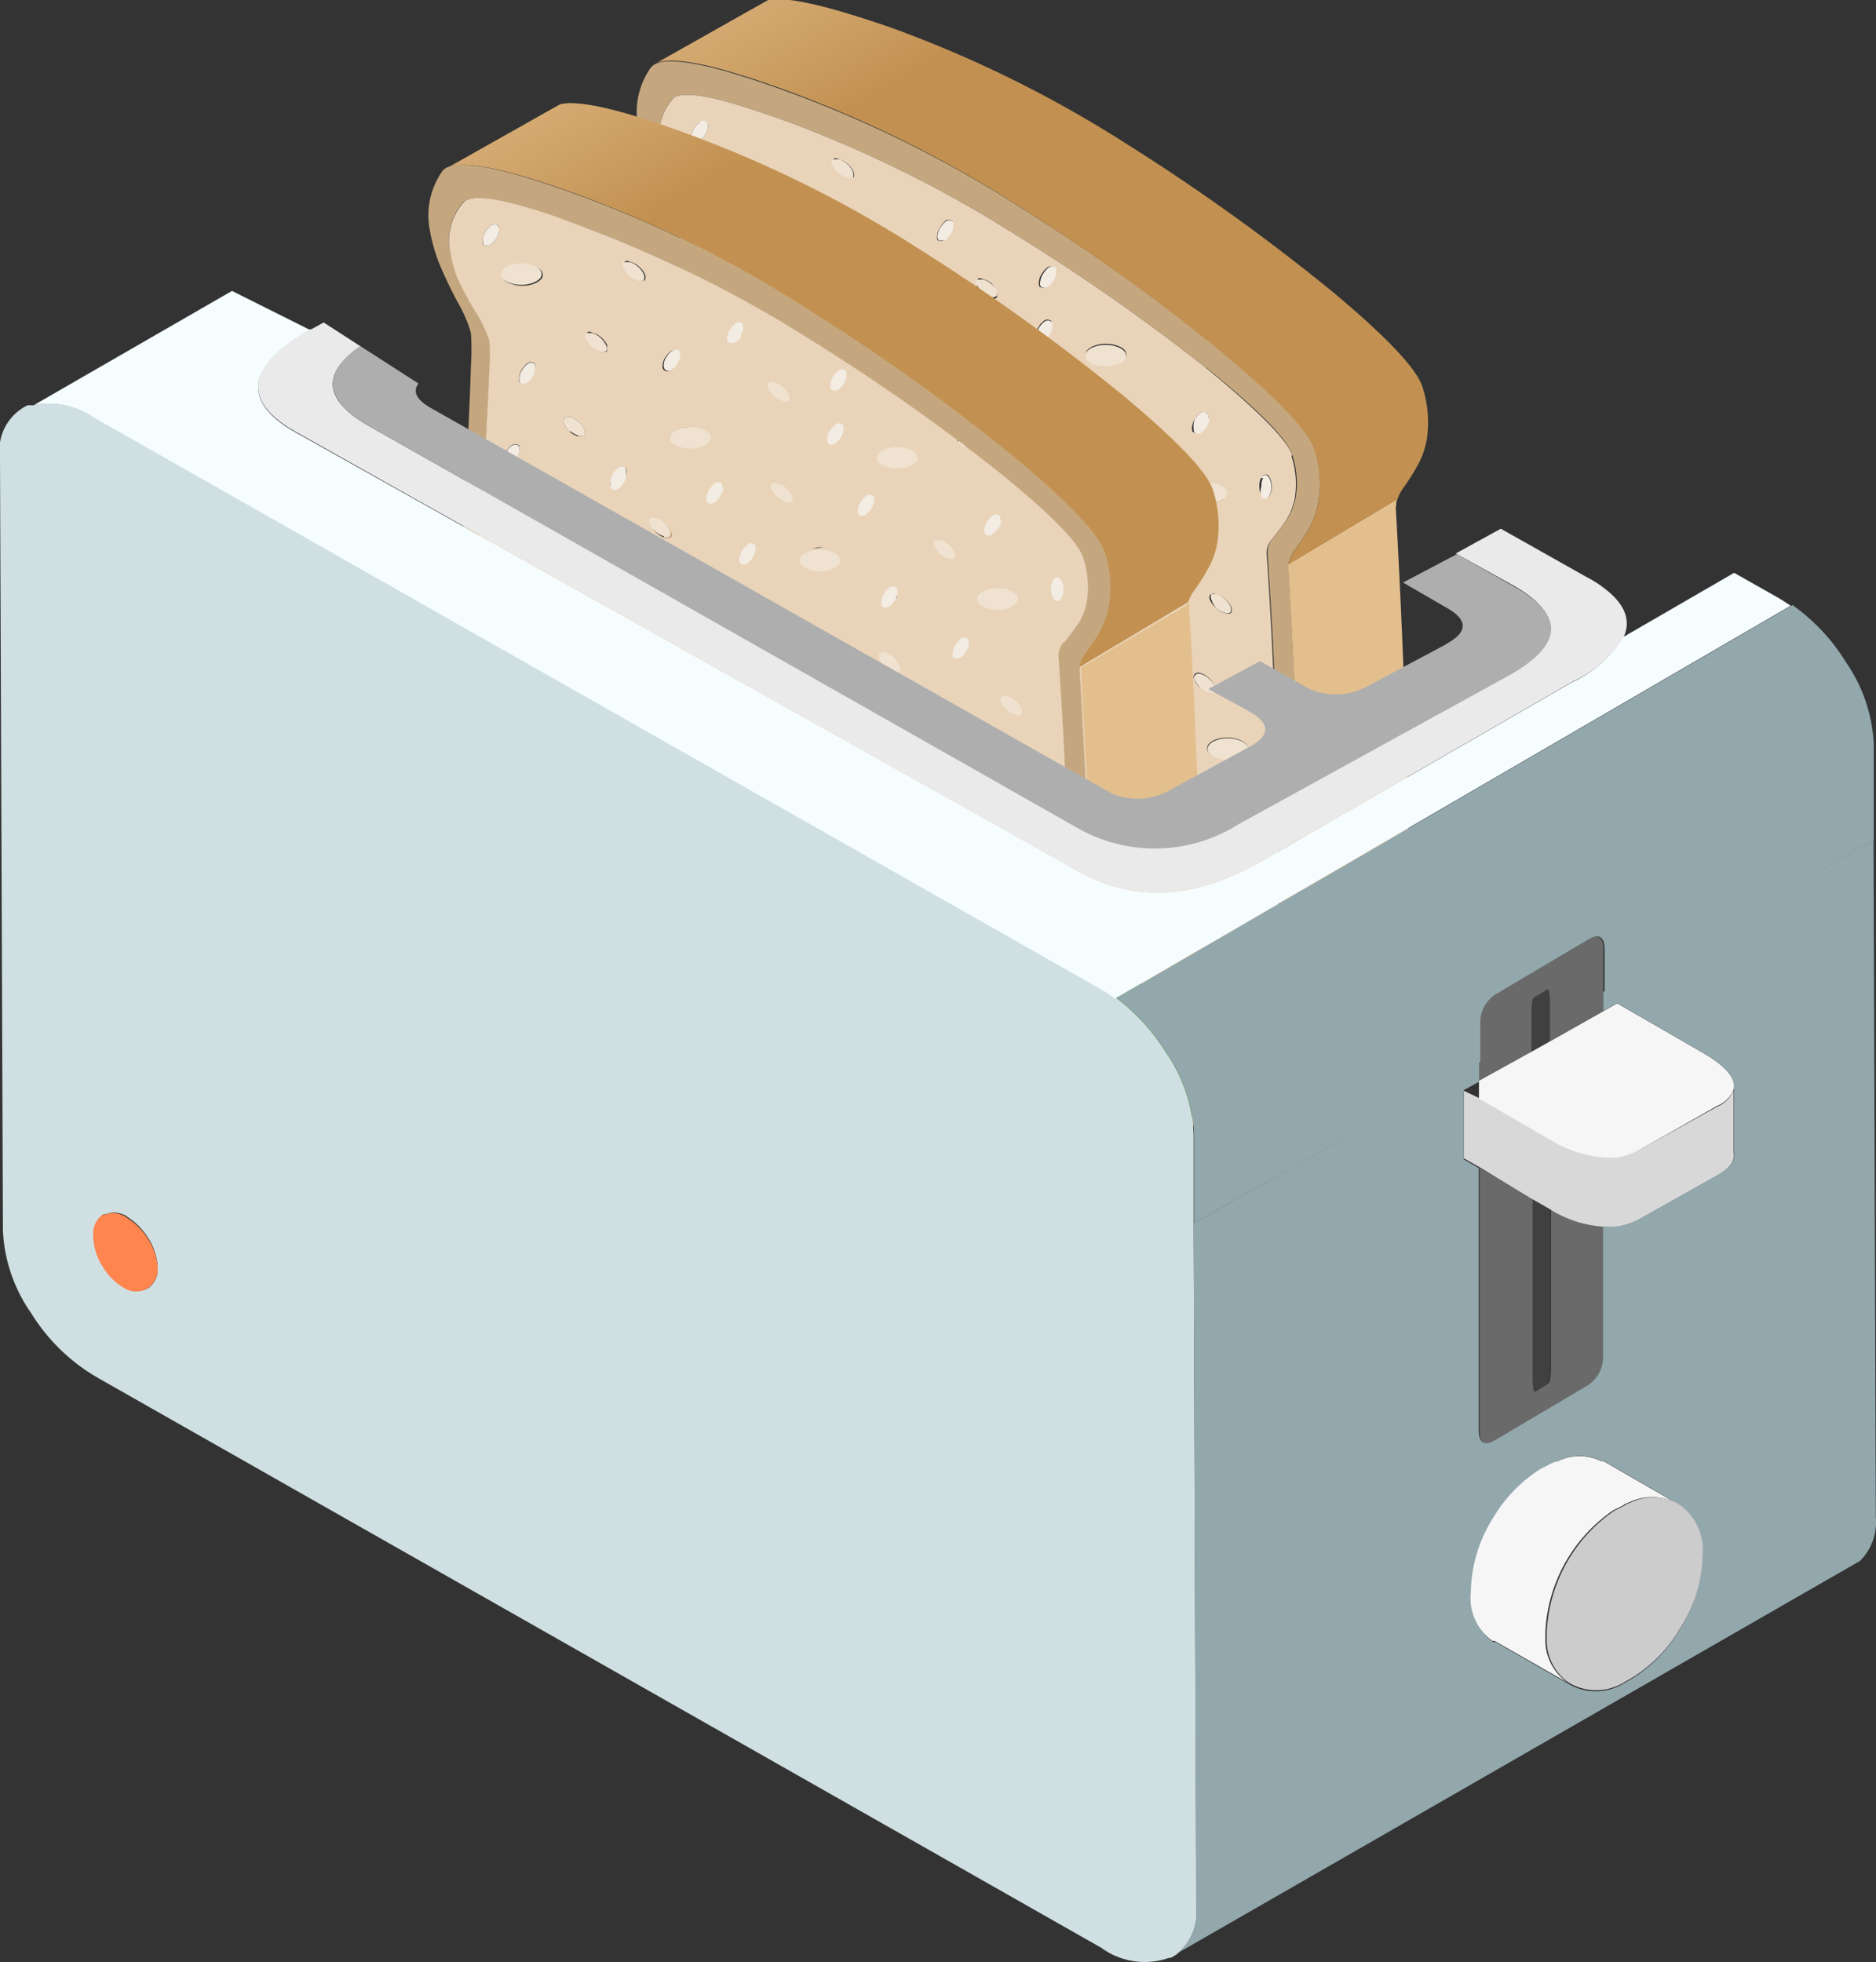 <svg xmlns="http://www.w3.org/2000/svg" xmlns:xlink="http://www.w3.org/1999/xlink" width="83.3" height="87.14" viewBox="0 0 83.3 87.14">
  <rect x="0" y="0" width="83.3" height="87.14" fill="#333333" stroke="none"/>
  <defs>
    <style>
      .cls-1 {
        fill: #e4bf8e;
      }

      .cls-2 {
        fill: #c5a77f;
      }

      .cls-3 {
        fill: #e9d4ba;
      }

      .cls-4 {
        fill: #f3ece3;
      }

      .cls-5 {
        fill: #f0e2d0;
      }

      .cls-6 {
        fill: url(#linear-gradient);
      }

      .cls-7 {
        fill: none;
        stroke: #696;
        stroke-linecap: round;
        stroke-linejoin: round;
        stroke-width: 6.33px;
      }

      .cls-8 {
        fill: url(#linear-gradient-2);
      }

      .cls-9 {
        fill: #d0e0e2;
      }

      .cls-10 {
        fill: #ff854f;
      }

      .cls-11 {
        fill: #404040;
      }

      .cls-12 {
        fill: #6a6a6a;
      }

      .cls-13 {
        fill: #d8d8d8;
      }

      .cls-14 {
        fill: #f6f6f6;
      }

      .cls-15 {
        fill: #93a8ad;
      }

      .cls-16 {
        fill: #ccc;
      }

      .cls-17 {
        fill: url(#linear-gradient-3);
      }

      .cls-18 {
        fill: #f5fdff;
      }

      .cls-19 {
        fill: #eaeaea;
      }

      .cls-20 {
        fill: #aeaeae;
      }
    </style>
    <linearGradient id="linear-gradient" x1="9512.72" y1="-400.45" x2="10124.73" y2="-1434.87" gradientTransform="matrix(0.01, 0, 0, -0.01, -89, 5.8)" gradientUnits="userSpaceOnUse">
      <stop offset="0" stop-color="#e4bf8e"/>
      <stop offset="1" stop-color="#c29151"/>
    </linearGradient>
    <linearGradient id="linear-gradient-2" x1="8864.46" y1="-721.08" x2="9476.46" y2="-1755.51" xlink:href="#linear-gradient"/>
    <linearGradient id="linear-gradient-3" x1="10700.43" y1="-2097.48" x2="11067.19" y2="-2743.52" gradientTransform="matrix(0.01, 0, 0, -0.01, -89, 5.8)" gradientUnits="userSpaceOnUse">
      <stop offset="0" stop-color="#f5fdff"/>
      <stop offset="1" stop-color="#93a8ad"/>
    </linearGradient>
  </defs>
  <title>toaster</title>
  <g id="Слой_2" data-name="Слой 2">
    <g id="Layer_1" data-name="Layer 1">
      <g>
        <g id="kitchen_0_Layer16_0_MEMBER_3_MEMBER_0_FILL" data-name="kitchen 0 Layer16 0 MEMBER 3 MEMBER 0 FILL">
          <path class="cls-1" d="M62,22.52a.67.67,0,0,1,.05-.36l-4.85,2.9c0,.07,0,.14,0,.19q.05.83.22,4,.19,4.13.28,7.69.11,4,.07,6.64l0,.59a13,13,0,0,1-.45,4.13L62,45.62q.76-.73.47-11.45-.1-3.57-.29-7.69-.15-3.13-.21-4M60.78,42.16l0,0-.05,0Z"/>
          <path class="cls-2" d="M58.39,20q-.33-1.21-4.08-4.34a88.05,88.05,0,0,0-9-6.45A52.51,52.51,0,0,0,34.77,4q-.8-.29-1.51-.52l-.94-.29q-2.52-.71-3.23-.34h0A.68.68,0,0,0,28.9,3a3.41,3.41,0,0,0-.55,2.7,7.09,7.09,0,0,0,.39,1.38,17.92,17.92,0,0,0,.86,1.8,6.09,6.09,0,0,1,.56,1.31,11,11,0,0,1,0,1.47q-.07,2.54-.46,9.3-.41,10.23.45,11.87.51,1,4.65,3.71Q38.53,39,43.76,42t8.89,4.73q3.67,1.78,4.44,1.72l.24-.16a13,13,0,0,0,.45-4.13l0-.59q0-2.62-.07-6.64-.09-3.56-.28-7.69-.16-3.13-.22-4c0-.05,0-.12,0-.19a1.67,1.67,0,0,1,.26-.6q.42-.58.64-.95a3.88,3.88,0,0,0,.44-1.26A5,5,0,0,0,58.39,20m-4.84-3.68q3.51,2.83,3.83,3.88a4,4,0,0,1,.15,1.91,2.92,2.92,0,0,1-.41,1q-.2.3-.58.77a.94.94,0,0,0-.26.66q.05.71.21,3.38.18,3.51.25,6.54.11,3.84.06,6.17-.07,2.93-.08,4.08a7.93,7.93,0,0,1,0,1.73q0,1.95-9.6-3.48T35.87,36.46L32.7,34.17a5.38,5.38,0,0,1-2-3.32q-.48-2.19-.12-11.13.36-5.74.44-7.89a7.94,7.94,0,0,0,0-1.26,6,6,0,0,0-.53-1.14,17,17,0,0,1-.8-1.57,5.34,5.34,0,0,1-.36-1.19,2.58,2.58,0,0,1,.52-2.26A.32.32,0,0,1,30,4.3h0q.77-.36,3.89.73.65.21,1.42.5a54.48,54.48,0,0,1,9.81,4.91A89.22,89.22,0,0,1,53.55,16.34Z"/>
          <path class="cls-3" d="M57.38,20.22q-.32-1-3.83-3.88a89.22,89.22,0,0,0-8.43-5.9,54.48,54.48,0,0,0-9.81-4.91q-.77-.29-1.42-.5Q30.77,3.94,30,4.3h0a.32.32,0,0,0-.15.12,2.58,2.58,0,0,0-.52,2.26,5.34,5.34,0,0,0,.36,1.19,17,17,0,0,0,.8,1.57A6,6,0,0,1,31,10.58a7.94,7.94,0,0,1,0,1.26q-.08,2.15-.44,7.89-.36,8.93.12,11.13a5.38,5.38,0,0,0,2,3.32l3.17,2.28Q37.51,37.62,47.08,43t9.6,3.48a7.93,7.93,0,0,0,0-1.73q0-1.15.08-4.08.05-2.33-.06-6.17-.07-3-.25-6.54-.15-2.67-.21-3.38a.94.94,0,0,1,.26-.66q.38-.47.58-.77a2.92,2.92,0,0,0,.41-1,4,4,0,0,0-.15-1.91m-3.76-1.91c.06,0,.08.11.07.24a.73.73,0,0,1-.13.35,1,1,0,0,1-.26.28.26.26,0,0,1-.25,0c-.07,0-.1-.11-.08-.23a.73.73,0,0,1,.13-.36,1,1,0,0,1,.26-.28.25.25,0,0,1,.26,0m-.92,3.57a.39.39,0,0,1,.25-.33,1.45,1.45,0,0,1,.65-.14,1.31,1.31,0,0,1,.63.14c.18.09.27.2.27.33s-.09.24-.27.33a1.25,1.25,0,0,1-.63.15,1.38,1.38,0,0,1-.65-.15.39.39,0,0,1-.25-.33m-1-2.08a.31.31,0,0,1,0,.28.27.27,0,0,1-.26,0,.88.88,0,0,1-.37-.19,1,1,0,0,1-.25-.34q-.07-.18,0-.27t.26-.05a1,1,0,0,1,.36.21,1,1,0,0,1,.26.33m4.26,1.81a.72.72,0,0,1,.08-.38.2.2,0,0,1,.18-.14c.07,0,.14,0,.2.13a.89.89,0,0,1,.09.38.87.87,0,0,1-.07.37c-.05.11-.12.17-.19.17s-.14-.05-.19-.15a.68.68,0,0,1-.1-.37M46.2,12.75c-.06,0-.08-.11-.07-.23a.73.73,0,0,1,.13-.36.94.94,0,0,1,.26-.29.26.26,0,0,1,.25,0c.06,0,.08.11.06.24a.7.7,0,0,1-.11.36.89.89,0,0,1-.28.28.26.26,0,0,1-.25,0M37.86,7.84a.27.27,0,0,1-.27,0,.93.93,0,0,1-.37-.21A.89.89,0,0,1,37,7.35c0-.12,0-.21,0-.27s.14-.08.27,0a.78.78,0,0,1,.36.2.89.89,0,0,1,.26.33.3.3,0,0,1,0,.28m.95,4q-.1-.06-.08-.23a.78.78,0,0,1,.13-.36.94.94,0,0,1,.27-.28.25.25,0,0,1,.26,0c.05,0,.08.12.07.24a.91.91,0,0,1-.4.64.23.23,0,0,1-.25,0m2.85-1.2q-.11-.05-.08-.23a.77.77,0,0,1,.13-.36A1.11,1.11,0,0,1,42,9.79a.26.26,0,0,1,.25,0c.06,0,.08.12.07.24a.73.73,0,0,1-.13.35.85.85,0,0,1-.26.28c-.11.06-.19.06-.25,0m1.72,2a.23.23,0,0,1,0-.26q.07-.09.26,0a.76.76,0,0,1,.36.19,1,1,0,0,1,.25.34c0,.13,0,.22,0,.27a.24.24,0,0,1-.26.06,1,1,0,0,1-.37-.21,1.09,1.09,0,0,1-.26-.34m-2.51,2.13c0,.13-.09.24-.27.33a1.3,1.3,0,0,1-.64.15,1.36,1.36,0,0,1-.65-.15q-.25-.14-.25-.33c0-.12.08-.23.25-.33a1.44,1.44,0,0,1,.65-.14,1.37,1.37,0,0,1,.64.14c.18.1.27.21.27.33m.52,2.24a.71.71,0,0,1-.13.35.82.82,0,0,1-.27.28.23.23,0,0,1-.25,0c-.07,0-.09-.11-.07-.23a.78.78,0,0,1,.13-.36,1,1,0,0,1,.26-.28.24.24,0,0,1,.25,0c.06,0,.08.12.07.24M43.57,17q.07-.09.26,0a.82.82,0,0,1,.37.19,1.09,1.09,0,0,1,.26.34.29.29,0,0,1,0,.27.26.26,0,0,1-.27.05,1,1,0,0,1-.37-.21.87.87,0,0,1-.25-.34.25.25,0,0,1,0-.26M37,16.2c.06,0,.08.12.06.25a.69.69,0,0,1-.11.35,1,1,0,0,1-.28.28.26.26,0,0,1-.25,0c-.07,0-.09-.11-.07-.23a.79.79,0,0,1,.12-.37.94.94,0,0,1,.27-.28.24.24,0,0,1,.26,0m2,3.06a.22.22,0,0,1-.26.05.87.87,0,0,1-.37-.19,1,1,0,0,1-.26-.36.23.23,0,0,1,0-.26q.06-.09.25,0a.81.81,0,0,1,.37.19,1.19,1.19,0,0,1,.26.35.27.27,0,0,1,0,.26m-.12,2.55a.72.72,0,0,1,.13-.35.85.85,0,0,1,.26-.28.24.24,0,0,1,.25,0c.06,0,.09.11.07.24a.88.88,0,0,1-.13.36,1.1,1.1,0,0,1-.27.28A.26.26,0,0,1,39,22c-.07,0-.09-.12-.07-.25m3.58-2.17a.21.21,0,0,1,.24,0c.07,0,.09.12.08.24a.73.73,0,0,1-.13.36.93.93,0,0,1-.27.28.26.26,0,0,1-.25,0,.21.21,0,0,1-.07-.24.72.72,0,0,1,.13-.35,1,1,0,0,1,.27-.29m7.24-4.17c.18.09.26.2.26.33s-.09.25-.26.34a1.46,1.46,0,0,1-.64.13,1.48,1.48,0,0,1-.65-.13.39.39,0,0,1-.25-.34q0-.19.25-.33a1.4,1.4,0,0,1,.65-.14,1.38,1.38,0,0,1,.64.14m-3.69-.3a.24.24,0,0,1-.07-.24.73.73,0,0,1,.13-.36.85.85,0,0,1,.26-.28.24.24,0,0,1,.25,0c.06,0,.09.11.08.24a.72.72,0,0,1-.13.36,1,1,0,0,1-.28.29.23.23,0,0,1-.25,0m1.37,3.14c-.07,0-.09-.11-.07-.23a.74.74,0,0,1,.13-.36,1.06,1.06,0,0,1,.27-.29.22.22,0,0,1,.24,0c.07,0,.09.11.08.24A.72.72,0,0,1,48,18a.94.94,0,0,1-.27.28.26.26,0,0,1-.25,0m-1.73,2.37a1.27,1.27,0,0,1-.64-.15q-.26-.13-.26-.32c0-.13.09-.24.26-.34a1.34,1.34,0,0,1,.64-.14,1.38,1.38,0,0,1,.64.14c.18.1.26.21.26.34s-.09.23-.26.32a1.3,1.3,0,0,1-.64.15m2.82,1.11a.85.85,0,0,1,.26-.28.23.23,0,0,1,.25,0c.07,0,.09.12.08.24a.72.72,0,0,1-.13.35.81.81,0,0,1-.27.28.23.23,0,0,1-.25,0c-.07,0-.09-.11-.07-.23a.78.78,0,0,1,.13-.36m.69,3.4c0,.07-.13.08-.25,0a.81.81,0,0,1-.37-.19,1.08,1.08,0,0,1-.26-.34.24.24,0,0,1,0-.26c0-.07.13-.08.26-.05a1,1,0,0,1,.37.2.88.88,0,0,1,.25.34.26.26,0,0,1,0,.27m-4.64-1c-.07,0-.14-.05-.19-.15a.66.66,0,0,1-.1-.36.73.73,0,0,1,.08-.39c0-.1.1-.15.18-.15s.14,0,.21.14a1,1,0,0,1,.08.38,1,1,0,0,1-.06.37c-.06.1-.13.16-.2.16m1.16,2c0,.05-.14.07-.26,0a.79.79,0,0,1-.36-.2,1,1,0,0,1-.26-.34.25.25,0,0,1,0-.26.27.27,0,0,1,.26-.05.93.93,0,0,1,.37.21.89.89,0,0,1,.26.33.28.28,0,0,1,0,.28m2.16,1.89q-.1-.06-.08-.23A.78.78,0,0,1,48,27.5a.83.83,0,0,1,.27-.27.22.22,0,0,1,.25,0c.06,0,.09.12.08.24a.71.71,0,0,1-.13.35.86.86,0,0,1-.28.29.22.22,0,0,1-.24,0m-2.8.53a1.1,1.1,0,0,1-.26-.34.26.26,0,0,1,0-.27.27.27,0,0,1,.26-.05,1,1,0,0,1,.36.21.83.83,0,0,1,.26.34.27.27,0,0,1,0,.27c0,.05-.14.07-.26,0a.82.82,0,0,1-.36-.19m4.56,1a.27.27,0,0,1,0-.27.25.25,0,0,1,.26,0,1,1,0,0,1,.37.2.87.87,0,0,1,.25.34.27.27,0,0,1,0,.27c0,.06-.13.07-.25,0a.82.82,0,0,1-.37-.19,1.09,1.09,0,0,1-.26-.34M42,23.27a.24.24,0,0,1-.26.06,1,1,0,0,1-.36-.21,1,1,0,0,1-.26-.34.25.25,0,0,1,0-.26q.07-.09.26,0a.81.81,0,0,1,.36.19A.93.93,0,0,1,42,23a.29.29,0,0,1,0,.27m.8,2.86c-.07,0-.14-.05-.19-.16a.67.67,0,0,1-.09-.36.73.73,0,0,1,.08-.39.2.2,0,0,1,.18-.15c.07,0,.14,0,.2.15a.81.81,0,0,1,.09.37A.93.93,0,0,1,43,26c-.07.11-.14.16-.21.16m-3.55.2c0-.06.14-.08.26-.05a.86.86,0,0,1,.37.21,1,1,0,0,1,.26.33.31.31,0,0,1,0,.28.29.29,0,0,1-.27,0,.94.94,0,0,1-.62-.54.24.24,0,0,1,0-.26M51.7,24.06a1,1,0,0,1,.26-.28.23.23,0,0,1,.25,0c.07,0,.09.12.08.24a.72.72,0,0,1-.13.36.82.82,0,0,1-.27.28q-.15.08-.24,0c-.07,0-.1-.11-.08-.23a.78.78,0,0,1,.13-.36m2.07,2.34q.07-.09.26,0a.77.77,0,0,1,.37.2.89.89,0,0,1,.26.33.31.31,0,0,1,0,.28.24.24,0,0,1-.26,0A.79.79,0,0,1,54,27a1,1,0,0,1-.26-.33.25.25,0,0,1,0-.27m-1.44,1.16a.73.73,0,0,1-.13.35.94.94,0,0,1-.27.28c-.1.05-.18.06-.24,0s-.1-.11-.08-.23a.73.73,0,0,1,.13-.36,1.12,1.12,0,0,1,.26-.29.26.26,0,0,1,.26,0c.06,0,.08.12.07.24m1,3a.91.91,0,0,1-.26-.35.22.22,0,0,1,0-.26.27.27,0,0,1,.26-.05,1,1,0,0,1,.36.21,1,1,0,0,1,.26.34.3.3,0,0,1,0,.27.27.27,0,0,1-.26,0,.82.82,0,0,1-.36-.19m2.1,2.72q0,.19-.26.32a1.3,1.3,0,0,1-.64.15,1.32,1.32,0,0,1-.65-.15q-.25-.13-.25-.32c0-.13.08-.24.25-.34a1.4,1.4,0,0,1,.65-.14,1.38,1.38,0,0,1,.64.14c.18.1.26.21.26.34M31.1,5.42a.23.23,0,0,1,.25,0c.07,0,.09.12.08.25A.73.73,0,0,1,31.3,6a.93.93,0,0,1-.27.28.26.26,0,0,1-.25,0q-.1-.06-.07-.23a.74.74,0,0,1,.13-.37,1,1,0,0,1,.26-.28m2,2.51a1.29,1.29,0,0,1-.64.15,1.35,1.35,0,0,1-.65-.15c-.18-.09-.26-.2-.26-.33s.09-.23.26-.33a1.43,1.43,0,0,1,.65-.14,1.37,1.37,0,0,1,.64.14c.18.1.26.21.26.33s-.09.24-.26.33M33,11.52c.07,0,.09.11.07.23a.77.77,0,0,1-.12.36,1,1,0,0,1-.28.29.27.27,0,0,1-.25,0c-.07,0-.09-.12-.06-.24a.62.62,0,0,1,.13-.36.89.89,0,0,1,.25-.28.22.22,0,0,1,.25,0M36.18,11q-.07.09-.25,0a.9.9,0,0,1-.37-.2,1,1,0,0,1-.25-.34.24.24,0,0,1,0-.27c0-.05.13-.07.26,0a.9.9,0,0,1,.37.2,1,1,0,0,1,.26.34c0,.13,0,.22,0,.27m-.95,3.51c0,.12,0,.21,0,.26a.25.25,0,0,1-.27,0,.9.9,0,0,1-.36-.2.84.84,0,0,1-.26-.34.26.26,0,0,1,0-.26.28.28,0,0,1,.27-.05.91.91,0,0,1,.36.2.83.83,0,0,1,.26.35m-3.55,1.6c-.07,0-.09-.11-.07-.23a.78.78,0,0,1,.13-.36.83.83,0,0,1,.27-.27.22.22,0,0,1,.25,0c.06,0,.08.12.07.24a.72.72,0,0,1-.13.35.81.81,0,0,1-.27.28.23.23,0,0,1-.25,0m.11,5.8a.27.27,0,0,1,.27,0,1,1,0,0,1,.62.53.3.3,0,0,1,0,.28.26.26,0,0,1-.27,0,.79.79,0,0,1-.36-.2,1,1,0,0,1-.26-.33.27.27,0,0,1,0-.27m1-3.09q-.26-.14-.26-.33t.26-.33a1.43,1.43,0,0,1,.65-.14,1.34,1.34,0,0,1,.64.14q.26.14.26.33t-.26.33a1.27,1.27,0,0,1-.64.15,1.35,1.35,0,0,1-.65-.15m3.25,1.39c.06,0,.08.11.07.23a.88.88,0,0,1-.41.65.19.19,0,0,1-.31-.22.62.62,0,0,1,.13-.35.85.85,0,0,1,.26-.28.22.22,0,0,1,.25,0m.15,3.17a1.31,1.31,0,0,1,.63.14q.27.15.27.34t-.27.32a1.24,1.24,0,0,1-.63.15,1.37,1.37,0,0,1-.66-.15c-.16-.09-.25-.2-.25-.32a.41.41,0,0,1,.25-.34,1.45,1.45,0,0,1,.66-.14m-3.93,2.84a.71.71,0,0,1,.08-.39c0-.1.1-.15.18-.15s.14,0,.2.14a.89.89,0,0,1,.09.38,1,1,0,0,1-.06.37.28.28,0,0,1-.21.16c-.07,0-.14-.05-.19-.15A.7.7,0,0,1,32.29,26.19Z"/>
          <path class="cls-4" d="M32.37,25.79a.71.71,0,0,0-.08.39.7.7,0,0,0,.09.36c.05.1.12.15.19.15a.28.28,0,0,0,.21-.16,1,1,0,0,0,.06-.37.89.89,0,0,0-.09-.38c-.06-.1-.13-.14-.2-.14s-.14,0-.18.15m3.78-5.39c0-.12,0-.2-.07-.23a.22.22,0,0,0-.25,0,.85.85,0,0,0-.26.28.62.62,0,0,0-.13.35.19.19,0,0,0,.31.22.88.88,0,0,0,.41-.65m-4.53-4.55c0,.12,0,.19.07.23a.23.23,0,0,0,.25,0,.81.81,0,0,0,.27-.28.72.72,0,0,0,.13-.35c0-.12,0-.2-.07-.24a.22.22,0,0,0-.25,0,.83.83,0,0,0-.27.27.78.78,0,0,0-.13.36M33,11.75c0-.12,0-.2-.07-.23a.22.22,0,0,0-.25,0,.89.89,0,0,0-.25.28.62.62,0,0,0-.13.36c0,.12,0,.19.06.24a.27.27,0,0,0,.25,0,1,1,0,0,0,.28-.29.77.77,0,0,0,.12-.36M31.35,5.4a.23.23,0,0,0-.25,0,1,1,0,0,0-.26.28.74.74,0,0,0-.13.37q0,.17.07.23a.26.26,0,0,0,.25,0A.93.93,0,0,0,31.3,6a.73.73,0,0,0,.13-.35c0-.13,0-.21-.08-.25M52.2,27.91a.73.73,0,0,0,.13-.35c0-.12,0-.2-.07-.24a.26.26,0,0,0-.26,0,1.12,1.12,0,0,0-.26.29.73.73,0,0,0-.13.36c0,.12,0,.19.08.23s.13,0,.24,0a.94.94,0,0,0,.27-.28M52,23.78a1,1,0,0,0-.26.28.78.78,0,0,0-.13.36c0,.12,0,.19.08.23s.13,0,.24,0a.82.82,0,0,0,.27-.28.72.72,0,0,0,.13-.36c0-.12,0-.2-.08-.24a.23.23,0,0,0-.25,0M42.58,26c.06.1.12.16.19.16s.14-.06.21-.16a.93.93,0,0,0,.06-.37.81.81,0,0,0-.09-.37c-.06-.1-.13-.15-.2-.15a.2.2,0,0,0-.18.15.73.73,0,0,0-.08.39.67.67,0,0,0,.09.36m5.25,1.88q0,.17.08.23a.22.22,0,0,0,.24,0,.86.86,0,0,0,.28-.29.71.71,0,0,0,.13-.35c0-.12,0-.2-.08-.24a.22.22,0,0,0-.25,0,.83.83,0,0,0-.27.27.78.78,0,0,0-.13.36M44.39,24c.06.1.12.15.19.15s.14-.06.2-.16a1,1,0,0,0,.06-.37,1,1,0,0,0-.08-.38c-.07-.1-.14-.14-.21-.14s-.14,0-.18.15a.73.73,0,0,0-.08.39.66.66,0,0,0,.1.36m4.4-2.54a.85.85,0,0,0-.26.28.78.78,0,0,0-.13.36c0,.12,0,.19.07.23a.23.23,0,0,0,.25,0,.81.81,0,0,0,.27-.28.72.72,0,0,0,.13-.35c0-.12,0-.2-.08-.24a.23.23,0,0,0-.25,0m-1.43-3.43c0,.12,0,.19.07.23a.26.26,0,0,0,.25,0A.94.94,0,0,0,48,18a.72.72,0,0,0,.13-.36c0-.13,0-.21-.08-.24a.22.22,0,0,0-.24,0,1.06,1.06,0,0,0-.27.29.74.74,0,0,0-.13.36M46,14.92a.24.24,0,0,0,.07.24.23.23,0,0,0,.25,0,1,1,0,0,0,.28-.29.72.72,0,0,0,.13-.36c0-.13,0-.21-.08-.24a.24.24,0,0,0-.25,0,.85.85,0,0,0-.26.28.73.73,0,0,0-.13.36m-3.24,4.69a.21.21,0,0,0-.24,0,1,1,0,0,0-.27.29.72.72,0,0,0-.13.35.21.21,0,0,0,.07.24.26.26,0,0,0,.25,0,.93.93,0,0,0,.27-.28.73.73,0,0,0,.13-.36c0-.12,0-.2-.08-.24m-3.68,1.84a.72.72,0,0,0-.13.35c0,.13,0,.21.07.25a.26.26,0,0,0,.25,0,1.1,1.1,0,0,0,.27-.28.88.88,0,0,0,.13-.36c0-.13,0-.21-.07-.24a.24.24,0,0,0-.25,0,.85.85,0,0,0-.26.28m-2-5c0-.13,0-.21-.06-.25a.24.24,0,0,0-.26,0,.94.94,0,0,0-.27.28.79.79,0,0,0-.12.37c0,.12,0,.19.07.23a.26.26,0,0,0,.25,0A1,1,0,0,0,37,16.8a.69.69,0,0,0,.11-.35m4.18,1a.71.71,0,0,0,.13-.35c0-.12,0-.2-.07-.24a.24.24,0,0,0-.25,0,1,1,0,0,0-.26.28.78.78,0,0,0-.13.36c0,.12,0,.19.07.23a.23.23,0,0,0,.25,0,.82.82,0,0,0,.27-.28m.32-7q0,.17.08.23c.05,0,.14,0,.25,0a.85.85,0,0,0,.26-.28.73.73,0,0,0,.13-.35c0-.12,0-.2-.07-.24a.26.26,0,0,0-.25,0,1.11,1.11,0,0,0-.26.29.77.77,0,0,0-.13.36m-2.85,1.2q0,.17.08.23a.23.23,0,0,0,.25,0,.91.91,0,0,0,.4-.64c0-.12,0-.2-.07-.24a.25.25,0,0,0-.26,0,.94.94,0,0,0-.27.28.78.78,0,0,0-.13.36m7.4.87c0,.12,0,.19.07.23a.26.26,0,0,0,.25,0,.89.89,0,0,0,.28-.28.7.7,0,0,0,.11-.36c0-.13,0-.21-.06-.24a.26.26,0,0,0-.25,0,.94.94,0,0,0-.26.29.73.73,0,0,0-.13.36m9.9,8.7a.72.72,0,0,0-.08.38A.68.68,0,0,0,56,22c0,.1.11.15.19.15s.14-.06.19-.17a.87.87,0,0,0,.07-.37.89.89,0,0,0-.09-.38c-.06-.1-.13-.14-.2-.13a.2.2,0,0,0-.18.14m-2.33-2.67c0-.13,0-.21-.07-.24a.25.25,0,0,0-.26,0,1,1,0,0,0-.26.28A.73.73,0,0,0,53,19c0,.12,0,.19.08.23a.26.26,0,0,0,.25,0,1,1,0,0,0,.26-.28A.73.73,0,0,0,53.69,18.54Z"/>
          <path class="cls-5" d="M36.84,23.48a1.31,1.31,0,0,0-.63-.14,1.45,1.45,0,0,0-.66.14.41.41,0,0,0-.25.34c0,.12.08.23.25.32a1.37,1.37,0,0,0,.66.15,1.24,1.24,0,0,0,.63-.15q.27-.14.27-.32t-.27-.34m-4.28-5q0,.19.26.33a1.35,1.35,0,0,0,.65.15,1.27,1.27,0,0,0,.64-.15q.26-.14.26-.33t-.26-.33a1.34,1.34,0,0,0-.64-.14,1.43,1.43,0,0,0-.65.14q-.26.14-.26.33m-.49,3.38a.22.22,0,0,0-.29.32,1,1,0,0,0,.26.33.79.79,0,0,0,.36.2.26.26,0,0,0,.27,0,.3.3,0,0,0,0-.28,1,1,0,0,0-.62-.53m3.15-7.09c.06-.06.06-.14,0-.26a.83.83,0,0,0-.26-.35.91.91,0,0,0-.36-.2.28.28,0,0,0-.27.05.26.26,0,0,0,0,.26.84.84,0,0,0,.26.34.9.9,0,0,0,.36.2.25.25,0,0,0,.27,0M35.93,11q.18,0,.25,0c.05-.05.06-.15,0-.27a1,1,0,0,0-.26-.34.9.9,0,0,0-.37-.2c-.13,0-.21,0-.26,0a.24.24,0,0,0,0,.27,1,1,0,0,0,.25.34.9.9,0,0,0,.37.2M32.43,8.07a1.29,1.29,0,0,0,.64-.15c.18-.09.26-.2.26-.33s-.09-.23-.26-.33a1.37,1.37,0,0,0-.64-.14,1.43,1.43,0,0,0-.65.14c-.18.1-.26.21-.26.33s.09.24.26.33a1.35,1.35,0,0,0,.65.15M55.16,33.59q.26-.13.26-.32c0-.13-.09-.24-.26-.34a1.38,1.38,0,0,0-.64-.14,1.4,1.4,0,0,0-.65.14c-.17.1-.25.21-.25.34s.08.23.25.32a1.32,1.32,0,0,0,.65.15,1.3,1.3,0,0,0,.64-.15m-2.1-3.38a.91.91,0,0,0,.26.35.82.82,0,0,0,.36.19.27.27,0,0,0,.26,0,.3.3,0,0,0,0-.27,1,1,0,0,0-.26-.34,1,1,0,0,0-.36-.21.27.27,0,0,0-.26.05.22.22,0,0,0,0,.26m1-3.86q-.19,0-.26,0a.25.25,0,0,0,0,.27A1,1,0,0,0,54,27a.79.79,0,0,0,.37.2.24.24,0,0,0,.26,0,.31.31,0,0,0,0-.28.89.89,0,0,0-.26-.33.77.77,0,0,0-.37-.2m-14.55-.07c-.13,0-.22,0-.26.05a.24.24,0,0,0,0,.26.94.94,0,0,0,.62.54.29.29,0,0,0,.27,0,.31.31,0,0,0,0-.28,1,1,0,0,0-.26-.33.86.86,0,0,0-.37-.21m2.22-2.95a.24.24,0,0,0,.26-.06A.29.29,0,0,0,42,23a.93.93,0,0,0-.26-.34.81.81,0,0,0-.36-.19q-.19,0-.26,0a.25.25,0,0,0,0,.26,1,1,0,0,0,.26.34,1,1,0,0,0,.36.21m8,6a.27.27,0,0,0,0,.27,1.09,1.09,0,0,0,.26.34.82.82,0,0,0,.37.19c.12,0,.21,0,.25,0a.27.27,0,0,0,0-.27.87.87,0,0,0-.25-.34,1,1,0,0,0-.37-.2.25.25,0,0,0-.26,0m-4.84-1.09a1.1,1.1,0,0,0,.26.34.82.82,0,0,0,.36.19c.13,0,.22,0,.26,0a.27.27,0,0,0,0-.27.83.83,0,0,0-.26-.34,1,1,0,0,0-.36-.21.27.27,0,0,0-.26.05.26.26,0,0,0,0,.27m.64-2c.13,0,.22,0,.26,0a.28.28,0,0,0,0-.28.89.89,0,0,0-.26-.33.93.93,0,0,0-.37-.21.27.27,0,0,0-.26.05.25.25,0,0,0,0,.26,1,1,0,0,0,.26.34.79.79,0,0,0,.36.2m3.48-1c.12,0,.21,0,.25,0a.26.26,0,0,0,0-.27.88.88,0,0,0-.25-.34,1,1,0,0,0-.37-.2c-.12,0-.21,0-.26.05a.24.24,0,0,0,0,.26,1.08,1.08,0,0,0,.26.34.81.81,0,0,0,.37.19m-3.89-4.69a1.27,1.27,0,0,0,.64.15,1.3,1.3,0,0,0,.64-.15q.26-.13.26-.32c0-.13-.09-.24-.26-.34a1.38,1.38,0,0,0-.64-.14,1.34,1.34,0,0,0-.64.14c-.18.1-.26.21-.26.34s.09.23.26.32M50,15.79c0-.13-.09-.24-.26-.33a1.38,1.38,0,0,0-.64-.14,1.4,1.4,0,0,0-.65.14q-.25.14-.25.33a.39.39,0,0,0,.25.34,1.48,1.48,0,0,0,.65.13,1.46,1.46,0,0,0,.64-.13c.18-.09.26-.2.26-.34M38.79,19.31a.22.22,0,0,0,.26-.05.27.27,0,0,0,0-.26,1.19,1.19,0,0,0-.26-.35.81.81,0,0,0-.37-.19q-.19,0-.25,0a.23.23,0,0,0,0,.26,1,1,0,0,0,.26.36.87.87,0,0,0,.37.19m5-2.38q-.19,0-.26,0a.25.25,0,0,0,0,.26.87.87,0,0,0,.25.34,1,1,0,0,0,.37.21.26.26,0,0,0,.27-.05.29.29,0,0,0,0-.27,1.09,1.09,0,0,0-.26-.34.82.82,0,0,0-.37-.19m-3.24-1.75c.18-.09.27-.2.27-.33s-.09-.23-.27-.33a1.37,1.37,0,0,0-.64-.14,1.44,1.44,0,0,0-.65.14c-.17.1-.25.21-.25.33s.08.24.25.33a1.36,1.36,0,0,0,.65.15,1.3,1.3,0,0,0,.64-.15m2.81-2.72a.23.23,0,0,0,0,.26,1.09,1.09,0,0,0,.26.34,1,1,0,0,0,.37.21.24.24,0,0,0,.26-.06c0-.05.05-.15,0-.27A1,1,0,0,0,44,12.6a.76.76,0,0,0-.36-.19q-.19,0-.26,0M37.59,7.88a.27.27,0,0,0,.27,0,.3.3,0,0,0,0-.28.89.89,0,0,0-.26-.33.78.78,0,0,0-.36-.2q-.2,0-.27,0c-.06.06-.07.15,0,.27a.89.89,0,0,0,.25.33.93.93,0,0,0,.37.21M51.66,20.07a.31.31,0,0,0,0-.28,1,1,0,0,0-.26-.33,1,1,0,0,0-.36-.21q-.19,0-.26.05t0,.27a1,1,0,0,0,.25.34.88.88,0,0,0,.37.19.27.27,0,0,0,.26,0m1.28,1.47a.34.34,0,0,0,0,.65,1.38,1.38,0,0,0,.65.15,1.25,1.25,0,0,0,.63-.15c.18-.09.27-.2.27-.33s-.09-.24-.27-.33a1.31,1.31,0,0,0-.63-.14A1.45,1.45,0,0,0,52.95,21.55Z"/>
          <path class="cls-6" d="M54.3,15.69q3.76,3.13,4.08,4.34a5,5,0,0,1,.17,2.22,3.88,3.88,0,0,1-.44,1.26q-.22.36-.64.95a1.67,1.67,0,0,0-.26.6l4.85-2.9a1.64,1.64,0,0,1,.21-.43q.42-.59.64-1a3.65,3.65,0,0,0,.45-1.26,5.13,5.13,0,0,0-.18-2.23q-.33-1.22-4.08-4.34a91.57,91.57,0,0,0-9-6.46,52.78,52.78,0,0,0-10.5-5.2Q35.33-.25,34.11,0l-5,2.82q.71-.37,3.23.34l.94.29q.71.23,1.51.52a52.51,52.51,0,0,1,10.5,5.22A88.05,88.05,0,0,1,54.3,15.69Z"/>
        </g>
        <path id="kitchen_0_Layer16_0_MEMBER_3_MEMBER_0_1_STROKES" data-name="kitchen 0 Layer16 0 MEMBER 3 MEMBER 0 1 STROKES" class="cls-7" d="M60.78,42.16l0,0-.06,0Z"/>
      </g>
      <g>
        <g id="kitchen_0_Layer16_0_MEMBER_5_MEMBER_0_FILL" data-name="kitchen 0 Layer16 0 MEMBER 5 MEMBER 0 FILL">
          <path class="cls-1" d="M48,29.64c0,.07,0,.14,0,.19q.05.83.22,4,.19,4.13.28,7.69.11,4,.07,6.64l0,.59a13,13,0,0,1-.45,4.13l4.72-2.64q.76-.73.47-11.45-.1-3.57-.29-7.7-.15-3.12-.21-3.95a.67.67,0,0,1,.05-.36L48,29.64m3.56,17.1,0,0-.05,0Z"/>
          <path class="cls-2" d="M48.85,28.1a3.88,3.88,0,0,0,.44-1.26,5,5,0,0,0-.17-2.23q-.33-1.21-4.08-4.33a88.07,88.07,0,0,0-9-6.45A52.55,52.55,0,0,0,25.5,8.6q-.8-.29-1.51-.52l-.94-.29q-2.52-.71-3.23-.34h0a.68.68,0,0,0-.17.14,3.4,3.4,0,0,0-.55,2.7,7.35,7.35,0,0,0,.39,1.38,19.2,19.2,0,0,0,.86,1.8,6.09,6.09,0,0,1,.56,1.31,11,11,0,0,1,0,1.47q-.07,2.54-.46,9.3Q20,35.79,20.9,37.44q.51,1,4.65,3.71,3.71,2.44,8.94,5.4t8.89,4.73q3.67,1.78,4.44,1.72l.24-.16a13,13,0,0,0,.45-4.13l0-.59q0-2.62-.07-6.64-.09-3.56-.28-7.69-.16-3.13-.22-4c0-.05,0-.12,0-.19a1.67,1.67,0,0,1,.26-.6q.42-.58.64-.95m-1-.35q-.2.3-.58.78a.94.94,0,0,0-.26.66q.05.71.21,3.38.18,3.51.25,6.54.11,3.84.06,6.17-.07,2.93-.08,4.08a7.93,7.93,0,0,1,0,1.73q0,1.95-9.6-3.48T26.6,41l-3.17-2.28a5.38,5.38,0,0,1-2-3.32q-.48-2.19-.12-11.14.36-5.73.44-7.88a8.12,8.12,0,0,0,0-1.26A6.2,6.2,0,0,0,21.2,14a16,16,0,0,1-.8-1.58A5.17,5.17,0,0,1,20,11.26,2.58,2.58,0,0,1,20.55,9a.35.35,0,0,1,.15-.11h0q.77-.36,3.89.72l1.42.51A54.48,54.48,0,0,1,35.84,15a89.21,89.21,0,0,1,8.43,5.9q3.51,2.83,3.83,3.88a4,4,0,0,1,.15,1.9A2.84,2.84,0,0,1,47.84,27.75Z"/>
          <path class="cls-3" d="M47.26,28.53q.38-.48.58-.78a2.84,2.84,0,0,0,.41-1,4,4,0,0,0-.15-1.9q-.32-1-3.83-3.88A89.21,89.21,0,0,0,35.84,15,54.48,54.48,0,0,0,26,10.11L24.62,9.6q-3.12-1.07-3.89-.72h0a.35.35,0,0,0-.15.11A2.58,2.58,0,0,0,20,11.26a5.17,5.17,0,0,0,.36,1.19A16,16,0,0,0,21.2,14a6.2,6.2,0,0,1,.53,1.13,8.12,8.12,0,0,1,0,1.26q-.08,2.15-.44,7.88-.36,8.94.12,11.14a5.38,5.38,0,0,0,2,3.32L26.6,41q1.64,1.16,11.21,6.59t9.6,3.48a7.93,7.93,0,0,0,0-1.73q0-1.16.08-4.08.05-2.33-.06-6.17-.07-3-.25-6.54-.15-2.67-.21-3.38a.94.94,0,0,1,.26-.66M37,16.74a1.05,1.05,0,0,1,.27-.29.26.26,0,0,1,.26,0c.06,0,.08.11.06.24a.69.69,0,0,1-.11.36.89.89,0,0,1-.28.28.26.26,0,0,1-.25,0c-.06,0-.08-.12-.07-.24a.77.77,0,0,1,.12-.35m.14,2.12a.24.24,0,0,1,.25,0c.06,0,.09.11.08.24a.72.72,0,0,1-.13.36,1,1,0,0,1-.28.29.26.26,0,0,1-.25,0c-.06,0-.08-.12-.07-.25a.72.72,0,0,1,.13-.35.85.85,0,0,1,.26-.28m2.74,1a1.37,1.37,0,0,1,.64.14q.26.14.26.33c0,.13-.09.24-.26.33a1.38,1.38,0,0,1-.64.14,1.4,1.4,0,0,1-.65-.14c-.17-.09-.25-.19-.25-.33s.08-.24.25-.33a1.39,1.39,0,0,1,.65-.14M45,26.13q.26.13.26.33t-.26.33a1.27,1.27,0,0,1-.64.15,1.35,1.35,0,0,1-.65-.15c-.17-.09-.26-.2-.26-.33s.09-.24.26-.33a1.42,1.42,0,0,1,.65-.14,1.33,1.33,0,0,1,.64.14m-.61-3.24c.06,0,.08.11.07.24a.73.73,0,0,1-.13.35,1,1,0,0,1-.27.28.24.24,0,0,1-.24,0c-.07,0-.1-.12-.08-.24a.72.72,0,0,1,.13-.35,1,1,0,0,1,.26-.28.24.24,0,0,1,.25,0m2.32,3.29a.73.73,0,0,1,.08-.39.2.2,0,0,1,.18-.15c.07,0,.14,0,.2.14a.89.89,0,0,1,.09.38.88.88,0,0,1-.07.37c-.05.1-.12.16-.19.16s-.14-.05-.19-.15a.66.66,0,0,1-.1-.36m-5.17-2a.22.22,0,0,1,0-.26c0-.06.14-.08.26-.05a1,1,0,0,1,.36.21,1,1,0,0,1,.26.33.31.31,0,0,1,0,.28.27.27,0,0,1-.26,0,.88.88,0,0,1-.37-.19,1,1,0,0,1-.25-.35m-3.34-1.27c-.07,0-.09-.12-.07-.24a.73.73,0,0,1,.13-.35,1.06,1.06,0,0,1,.27-.29.22.22,0,0,1,.24,0c.07,0,.09.11.08.24a.72.72,0,0,1-.13.36.94.94,0,0,1-.27.28.26.26,0,0,1-.25,0m-.83,1.91c0,.13-.09.23-.26.32a1.29,1.29,0,0,1-.64.15,1.26,1.26,0,0,1-.64-.15c-.18-.09-.26-.19-.26-.32s.09-.25.26-.35a1.42,1.42,0,0,1,.64-.13,1.45,1.45,0,0,1,.64.13q.26.15.26.35m1.92,1.57a.85.85,0,0,1,.26-.28.23.23,0,0,1,.25,0c.07,0,.09.12.08.24a.72.72,0,0,1-.13.35.93.93,0,0,1-.27.28.23.23,0,0,1-.25,0c-.07,0-.09-.11-.07-.23a.74.74,0,0,1,.13-.36M39.34,29a1.12,1.12,0,0,1,.37.21.88.88,0,0,1,.25.34.26.26,0,0,1,0,.27c0,.06-.13.07-.25,0a.81.81,0,0,1-.37-.19,1.08,1.08,0,0,1-.26-.34q-.06-.18,0-.26a.25.25,0,0,1,.26-.06m3,.28c-.07,0-.1-.11-.08-.23a.78.78,0,0,1,.13-.36,1.13,1.13,0,0,1,.26-.29.24.24,0,0,1,.25,0c.07,0,.09.12.08.24a.72.72,0,0,1-.13.36.82.82,0,0,1-.27.28q-.15.08-.24,0m.08,3a1.11,1.11,0,0,1,.26-.29.26.26,0,0,1,.25,0c.06,0,.08.11.07.24a.73.73,0,0,1-.13.35,1,1,0,0,1-.27.28.24.24,0,0,1-.24,0c-.07,0-.1-.12-.08-.24a.72.72,0,0,1,.13-.36m-1.18,2.52c0,.05-.14.07-.26,0a.82.82,0,0,1-.36-.19,1.08,1.08,0,0,1-.26-.34.26.26,0,0,1,0-.27.26.26,0,0,1,.26-.05,1.12,1.12,0,0,1,.37.21.87.87,0,0,1,.25.34.27.27,0,0,1,0,.27m2.77.42a.91.91,0,0,1-.26-.35.22.22,0,0,1,0-.26.27.27,0,0,1,.26-.05,1,1,0,0,1,.36.21,1,1,0,0,1,.26.34.3.3,0,0,1,0,.27.27.27,0,0,1-.26,0,.82.82,0,0,1-.36-.19M39,31.8a.23.23,0,0,1,.25,0c.06,0,.09.12.08.24a.71.71,0,0,1-.13.35.86.86,0,0,1-.28.29.22.22,0,0,1-.24,0q-.1-.06-.08-.23a.78.78,0,0,1,.13-.36A.94.94,0,0,1,39,31.8m6.43-.34a.31.31,0,0,1,0,.28.24.24,0,0,1-.26,0,.79.79,0,0,1-.37-.2,1,1,0,0,1-.26-.33.25.25,0,0,1,0-.27q.07-.09.26,0a.79.79,0,0,1,.37.2.9.9,0,0,1,.26.33m.76,6.4c0,.13-.09.23-.26.32a1.3,1.3,0,0,1-.64.14,1.32,1.32,0,0,1-.65-.14q-.25-.13-.25-.32a.39.39,0,0,1,.25-.34,1.39,1.39,0,0,1,.65-.14,1.37,1.37,0,0,1,.64.14c.18.09.26.2.26.34m-22.35-26c.18.1.26.21.26.34s-.09.24-.26.33a1.3,1.3,0,0,1-.64.15,1.35,1.35,0,0,1-.65-.15c-.18-.09-.26-.2-.26-.33s.09-.24.26-.34a1.51,1.51,0,0,1,.65-.13,1.46,1.46,0,0,1,.64.13m4.79.57a.26.26,0,0,1-.27,0,.84.84,0,0,1-.37-.2.9.9,0,0,1-.25-.33c0-.12,0-.21,0-.27s.14-.08.27,0a.78.78,0,0,1,.36.2.89.89,0,0,1,.26.33.3.3,0,0,1,0,.28m-1.68,3.14q-.07.09-.25,0a.82.82,0,0,1-.37-.19,1.1,1.1,0,0,1-.26-.34.25.25,0,0,1,0-.27c0-.06.13-.08.26,0a.9.9,0,0,1,.37.2,1,1,0,0,1,.26.34c0,.13,0,.22,0,.27M23.12,17c-.07,0-.09-.12-.06-.24a.65.65,0,0,1,.12-.36,1,1,0,0,1,.26-.28.22.22,0,0,1,.25,0c.07,0,.09.11.07.23a.82.82,0,0,1-.12.36,1,1,0,0,1-.28.29.27.27,0,0,1-.25,0m2.56,2.38a.9.9,0,0,1-.36-.2.84.84,0,0,1-.25-.34.26.26,0,0,1,0-.26.28.28,0,0,1,.27-.05.91.91,0,0,1,.36.2.83.83,0,0,1,.26.35.27.27,0,0,1,0,.26.25.25,0,0,1-.27,0m-2.93.42a.23.23,0,0,1,.25,0c.06,0,.08.12.07.24a.72.72,0,0,1-.13.35.81.81,0,0,1-.27.28.23.23,0,0,1-.25,0c-.07,0-.09-.11-.07-.23a.78.78,0,0,1,.13-.36.94.94,0,0,1,.27-.28m4.42,1.88c-.07,0-.09-.12-.07-.24a.77.77,0,0,1,.12-.36.93.93,0,0,1,.27-.28.22.22,0,0,1,.26,0c.05,0,.08.12.06.25a.69.69,0,0,1-.11.35,1,1,0,0,1-.28.28.26.26,0,0,1-.25,0m6.94-4.38a.23.23,0,0,1,0-.26q.07-.1.26,0a.76.76,0,0,1,.36.19,1,1,0,0,1,.25.34.28.28,0,0,1,0,.27.23.23,0,0,1-.26,0,.89.89,0,0,1-.37-.2,1.09,1.09,0,0,1-.26-.34M33,14.61a.73.73,0,0,1-.13.35.93.93,0,0,1-.27.28c-.1.06-.18.06-.24,0s-.1-.11-.08-.23a.73.73,0,0,1,.13-.36,1.12,1.12,0,0,1,.26-.29.26.26,0,0,1,.25,0c.06,0,.08.12.07.24m-3.44,1.26a.94.94,0,0,1,.27-.28.24.24,0,0,1,.26,0c.05,0,.08.12.07.24a.71.71,0,0,1-.13.35.81.81,0,0,1-.27.28.23.23,0,0,1-.25,0q-.1-.06-.08-.23a.74.74,0,0,1,.13-.36m.2,3.57c0-.12.08-.23.26-.33a1.43,1.43,0,0,1,.65-.14,1.37,1.37,0,0,1,.64.14c.18.1.27.21.27.33s-.09.24-.27.33a1.3,1.3,0,0,1-.64.15,1.35,1.35,0,0,1-.65-.15q-.26-.14-.26-.33m2.26,2c.06,0,.08.12.07.24A.72.72,0,0,1,32,22a.81.81,0,0,1-.27.28.23.23,0,0,1-.25,0c-.07,0-.09-.11-.07-.23a.78.78,0,0,1,.13-.36,1.14,1.14,0,0,1,.26-.29.26.26,0,0,1,.25,0m2.23.38a.26.26,0,0,1,0-.26q.07-.1.26,0a.82.82,0,0,1,.37.19,1.1,1.1,0,0,1,.26.34c0,.13,0,.22,0,.27a.23.23,0,0,1-.26,0,.9.9,0,0,1-.37-.2,1,1,0,0,1-.26-.34M21.83,10a.23.23,0,0,1,.25,0c.07,0,.09.12.08.25a.73.73,0,0,1-.13.35.93.93,0,0,1-.27.28.26.26,0,0,1-.25,0c-.07,0-.09-.12-.07-.24a.73.73,0,0,1,.13-.36,1,1,0,0,1,.26-.28M33.24,24.21a.21.21,0,0,1,.24,0c.07,0,.09.12.08.24a.78.78,0,0,1-.13.36.93.93,0,0,1-.27.28.26.26,0,0,1-.25,0,.21.21,0,0,1-.07-.24A.71.71,0,0,1,33,24.5a1,1,0,0,1,.27-.29m-3.46-.37a.22.22,0,0,1-.26.05,1,1,0,0,1-.37-.2.94.94,0,0,1-.26-.35.23.23,0,0,1,0-.26q.06-.09.25,0a.81.81,0,0,1,.37.19,1,1,0,0,1,.26.35.27.27,0,0,1,0,.26m-.12,2.55a.72.72,0,0,1,.13-.35.85.85,0,0,1,.26-.28.22.22,0,0,1,.26,0c.06,0,.08.11.07.23a.89.89,0,0,1-.13.37,1.1,1.1,0,0,1-.27.28.26.26,0,0,1-.25,0c-.07,0-.09-.12-.07-.25m3,1.47a.23.23,0,0,1-.26,0,.91.91,0,0,1-.36-.2,1,1,0,0,1-.26-.34.25.25,0,0,1,0-.26q.07-.1.26,0a.81.81,0,0,1,.36.19.93.93,0,0,1,.26.34.29.29,0,0,1,0,.27m-2.75,3c0-.05.14-.07.26,0a.76.76,0,0,1,.37.21,1,1,0,0,1,.26.33.29.29,0,0,1,0,.28.27.27,0,0,1-.26,0,.75.75,0,0,1-.37-.21.81.81,0,0,1-.25-.33.26.26,0,0,1,0-.27m5.15-3c0-.1.1-.15.18-.15s.14,0,.21.14a1,1,0,0,1,.08.38,1,1,0,0,1-.06.37c-.06.1-.13.16-.2.16s-.14-.05-.19-.15a.66.66,0,0,1-.1-.36.73.73,0,0,1,.08-.39m-1.6,2.85c-.07,0-.14-.05-.19-.16a.67.67,0,0,1-.09-.36.73.73,0,0,1,.08-.39.2.2,0,0,1,.18-.15c.07,0,.14,0,.19.15a.75.75,0,0,1,.1.37.94.94,0,0,1-.06.37c-.07.11-.14.16-.21.16m3,.06c0,.05-.14.07-.26,0a.76.76,0,0,1-.36-.21,1,1,0,0,1-.26-.33.27.27,0,0,1,0-.27.28.28,0,0,1,.26,0,.84.84,0,0,1,.37.2,1,1,0,0,1,.26.34.28.28,0,0,1,0,.28M26.23,25.65c-.07,0-.09-.11-.07-.23a.66.66,0,0,1,.13-.36.87.87,0,0,1,.26-.27.24.24,0,0,1,.25,0c.06,0,.08.12.07.24a.73.73,0,0,1-.13.35.87.87,0,0,1-.28.29.2.2,0,0,1-.24,0M25.1,23c0,.13-.09.24-.26.33a1.27,1.27,0,0,1-.64.15,1.35,1.35,0,0,1-.65-.15c-.18-.09-.26-.2-.26-.33s.09-.24.26-.33a1.42,1.42,0,0,1,.65-.14,1.33,1.33,0,0,1,.64.14q.26.14.26.33m-1.69,4.18a.26.26,0,0,1-.27,0,.79.79,0,0,1-.36-.2,1,1,0,0,1-.26-.33.22.22,0,0,1,.29-.32.79.79,0,0,1,.36.2.78.78,0,0,1,.25.33.34.34,0,0,1,0,.28m-.13,3c.07,0,.14,0,.19.14a.8.8,0,0,1,.1.37,1,1,0,0,1-.06.38.28.28,0,0,1-.21.16c-.07,0-.14-.05-.19-.16a.7.7,0,0,1-.09-.36.71.71,0,0,1,.08-.39c0-.1.1-.15.18-.15m4.57-1.83c0,.12-.09.23-.27.32a1.24,1.24,0,0,1-.63.15,1.37,1.37,0,0,1-.66-.15c-.16-.09-.25-.2-.25-.32a.41.41,0,0,1,.25-.35,1.54,1.54,0,0,1,.66-.13,1.39,1.39,0,0,1,.63.13q.27.15.27.35m8.63,4.68a.27.27,0,0,1,0,.27q-.07.08-.26,0a.82.82,0,0,1-.36-.19,1.06,1.06,0,0,1-.26-.35.25.25,0,0,1,0-.26.27.27,0,0,1,.26-.05,1,1,0,0,1,.36.21A.84.84,0,0,1,36.48,33.08Z"/>
          <path class="cls-5" d="M36.46,33.35a.27.27,0,0,0,0-.27.84.84,0,0,0-.26-.34,1,1,0,0,0-.36-.21.27.27,0,0,0-.26.05.25.25,0,0,0,0,.26,1.06,1.06,0,0,0,.26.35.82.82,0,0,0,.36.19q.19,0,.26,0m-8.89-4.63c.18-.09.27-.2.27-.32s-.09-.25-.27-.35a1.39,1.39,0,0,0-.63-.13,1.54,1.54,0,0,0-.66.13.41.41,0,0,0-.25.35c0,.12.08.23.25.32a1.37,1.37,0,0,0,.66.15,1.24,1.24,0,0,0,.63-.15m-4.44-1.46a.26.26,0,0,0,.27,0,.34.34,0,0,0,0-.28.78.78,0,0,0-.25-.33.79.79,0,0,0-.36-.2.22.22,0,0,0-.29.32,1,1,0,0,0,.26.33.79.79,0,0,0,.36.2m1.7-3.89c.18-.09.26-.2.26-.33s-.09-.24-.26-.33a1.33,1.33,0,0,0-.64-.14,1.42,1.42,0,0,0-.65.14q-.26.14-.26.33c0,.13.09.24.26.33a1.35,1.35,0,0,0,.65.15,1.27,1.27,0,0,0,.64-.15m11.37,7.44c.13,0,.22,0,.26,0a.28.28,0,0,0,0-.28,1,1,0,0,0-.26-.34.84.84,0,0,0-.37-.2.28.28,0,0,0-.26,0,.27.27,0,0,0,0,.27,1,1,0,0,0,.26.33.76.76,0,0,0,.36.21m-6,0c-.13,0-.21,0-.26,0a.26.26,0,0,0,0,.27.81.81,0,0,0,.25.33.75.75,0,0,0,.37.21.27.27,0,0,0,.26,0,.29.29,0,0,0,0-.28,1,1,0,0,0-.26-.33.76.76,0,0,0-.37-.21m2.22-3a.23.23,0,0,0,.26,0,.29.29,0,0,0,0-.27.93.93,0,0,0-.26-.34.81.81,0,0,0-.36-.19q-.19-.05-.26,0a.25.25,0,0,0,0,.26,1,1,0,0,0,.26.34.91.91,0,0,0,.36.2m-2.91-4a.22.22,0,0,0,.26-.05.27.27,0,0,0,0-.26,1,1,0,0,0-.26-.35.81.81,0,0,0-.37-.19q-.19,0-.25,0a.23.23,0,0,0,0,.26.94.94,0,0,0,.26.35,1,1,0,0,0,.37.2m4.78-2.34a.26.26,0,0,0,0,.26,1,1,0,0,0,.26.34.9.9,0,0,0,.37.2.23.23,0,0,0,.26,0c.06-.05.06-.15,0-.27a1.1,1.1,0,0,0-.26-.34.82.82,0,0,0-.37-.19q-.19-.05-.26,0M30,19.11c-.17.1-.26.21-.26.33s.08.24.26.33a1.35,1.35,0,0,0,.65.15,1.3,1.3,0,0,0,.64-.15c.18-.09.27-.2.27-.33s-.09-.23-.27-.33a1.37,1.37,0,0,0-.64-.14,1.43,1.43,0,0,0-.65.14M34.13,17a.23.23,0,0,0,0,.26,1.09,1.09,0,0,0,.26.34.89.89,0,0,0,.37.2.23.23,0,0,0,.26,0,.28.28,0,0,0,0-.27,1,1,0,0,0-.25-.34A.76.76,0,0,0,34.4,17q-.19-.05-.26,0m-8.82,2.14a.9.9,0,0,0,.36.2.25.25,0,0,0,.27,0,.27.27,0,0,0,0-.26.83.83,0,0,0-.26-.35.91.91,0,0,0-.36-.2.28.28,0,0,0-.27.05.26.26,0,0,0,0,.26.84.84,0,0,0,.25.34m1.35-3.58q.18.05.25,0c.05-.05.06-.15,0-.27a1,1,0,0,0-.26-.34.9.9,0,0,0-.37-.2c-.13,0-.21,0-.26,0a.25.25,0,0,0,0,.27,1.1,1.1,0,0,0,.26.34.82.82,0,0,0,.37.19m1.66-3.14a.26.26,0,0,0,.27,0,.3.3,0,0,0,0-.28.89.89,0,0,0-.26-.33.78.78,0,0,0-.36-.2c-.13,0-.22,0-.27,0s-.07.15,0,.27a.9.9,0,0,0,.25.33.84.84,0,0,0,.37.2m-4.26-.27c0-.13-.09-.24-.26-.34a1.46,1.46,0,0,0-.64-.13,1.51,1.51,0,0,0-.65.13q-.26.15-.26.34c0,.13.09.24.26.33a1.35,1.35,0,0,0,.65.15,1.3,1.3,0,0,0,.64-.15c.18-.09.26-.2.26-.33m21.82,26c.18-.08.26-.19.26-.32s-.09-.25-.26-.34a1.37,1.37,0,0,0-.64-.14,1.39,1.39,0,0,0-.65.14.39.39,0,0,0-.25.34q0,.19.25.32a1.32,1.32,0,0,0,.65.14,1.3,1.3,0,0,0,.64-.14m-.52-6.43a.31.31,0,0,0,0-.28.9.9,0,0,0-.26-.33.79.79,0,0,0-.37-.2q-.19,0-.26,0a.25.25,0,0,0,0,.27,1,1,0,0,0,.26.33.79.79,0,0,0,.37.2.24.24,0,0,0,.26,0m-1.58,3a.91.91,0,0,0,.26.35.82.82,0,0,0,.36.19.27.27,0,0,0,.26,0,.3.3,0,0,0,0-.27,1,1,0,0,0-.26-.34,1,1,0,0,0-.36-.21.27.27,0,0,0-.26.05.22.22,0,0,0,0,.26m-2.77,0c.13,0,.22,0,.26,0a.27.27,0,0,0,0-.27.87.87,0,0,0-.25-.34,1.12,1.12,0,0,0-.37-.21.26.26,0,0,0-.26.05.26.26,0,0,0,0,.27,1.08,1.08,0,0,0,.26.34.82.82,0,0,0,.36.19m-1.31-5.6a1.12,1.12,0,0,0-.37-.21.25.25,0,0,0-.26.06q-.08.08,0,.26a1.08,1.08,0,0,0,.26.34.81.81,0,0,0,.37.19c.12,0,.21,0,.25,0a.26.26,0,0,0,0-.27.88.88,0,0,0-.25-.34m-2.64-4c.18-.09.26-.19.26-.32s-.09-.25-.26-.35a1.45,1.45,0,0,0-.64-.13,1.42,1.42,0,0,0-.64.13q-.26.15-.26.35c0,.13.09.23.26.32a1.26,1.26,0,0,0,.64.15,1.29,1.29,0,0,0,.64-.15m4.45-1.22a.22.22,0,0,0,0,.26,1,1,0,0,0,.25.35.88.88,0,0,0,.37.19.27.27,0,0,0,.26,0,.31.31,0,0,0,0-.28,1,1,0,0,0-.26-.33,1,1,0,0,0-.36-.21c-.13,0-.22,0-.26.05m3.7,2.57q0-.2-.26-.33a1.33,1.33,0,0,0-.64-.14,1.42,1.42,0,0,0-.65.14c-.17.08-.26.19-.26.33s.09.24.26.33a1.35,1.35,0,0,0,.65.15,1.27,1.27,0,0,0,.64-.15q.26-.14.26-.33M40.48,20a1.37,1.37,0,0,0-.64-.14,1.39,1.39,0,0,0-.65.14q-.25.14-.25.33c0,.13.08.24.25.33a1.4,1.4,0,0,0,.65.14,1.38,1.38,0,0,0,.64-.14c.18-.09.26-.19.26-.33S40.66,20.14,40.48,20Z"/>
          <path class="cls-4" d="M23.47,30.37c-.06-.1-.12-.14-.19-.14s-.14,0-.18.15a.71.71,0,0,0-.08.39.7.7,0,0,0,.09.36c.05.1.12.16.19.16a.28.28,0,0,0,.21-.16,1,1,0,0,0,.06-.38.8.8,0,0,0-.1-.37m2.68-4.95c0,.12,0,.19.07.23a.2.2,0,0,0,.24,0,.87.87,0,0,0,.28-.29.73.73,0,0,0,.13-.35c0-.12,0-.2-.07-.24a.24.24,0,0,0-.25,0,.87.87,0,0,0-.26.27.66.66,0,0,0-.13.36m7.15,5.14c.06.1.12.16.19.16s.14-.06.21-.16a.94.94,0,0,0,.06-.37.75.75,0,0,0-.1-.37c-.05-.1-.12-.15-.19-.15a.2.2,0,0,0-.18.15.73.73,0,0,0-.08.39.67.67,0,0,0,.09.36m2-2.84c-.08,0-.14,0-.18.15a.73.73,0,0,0-.08.39.66.66,0,0,0,.1.36c.06.1.12.15.19.15s.14-.06.2-.16a1,1,0,0,0,.06-.37,1,1,0,0,0-.08-.38c-.07-.1-.14-.14-.21-.14M29.79,26a.72.72,0,0,0-.13.35c0,.13,0,.21.07.25a.26.26,0,0,0,.25,0,1.1,1.1,0,0,0,.27-.28.89.89,0,0,0,.13-.37c0-.12,0-.2-.07-.23a.22.22,0,0,0-.26,0,.85.85,0,0,0-.26.28m3.68-1.84a.21.21,0,0,0-.24,0,1,1,0,0,0-.27.29.71.71,0,0,0-.13.35.21.21,0,0,0,.07.24.26.26,0,0,0,.25,0,.93.93,0,0,0,.27-.28.78.78,0,0,0,.13-.36c0-.12,0-.2-.08-.24M22.08,10a.23.23,0,0,0-.25,0,1,1,0,0,0-.26.28.73.73,0,0,0-.13.36c0,.12,0,.2.07.24a.26.26,0,0,0,.25,0,.93.93,0,0,0,.27-.28.73.73,0,0,0,.13-.35c0-.13,0-.21-.08-.25m10,11.69c0-.12,0-.2-.07-.24a.26.26,0,0,0-.25,0,1.14,1.14,0,0,0-.26.29.78.78,0,0,0-.13.36c0,.12,0,.19.07.23a.23.23,0,0,0,.25,0A.81.81,0,0,0,32,22a.72.72,0,0,0,.13-.35m-2.26-6.09a.94.94,0,0,0-.27.28.74.74,0,0,0-.13.36q0,.17.08.23a.23.23,0,0,0,.25,0,.81.81,0,0,0,.27-.28.71.71,0,0,0,.13-.35c0-.12,0-.2-.07-.24a.24.24,0,0,0-.26,0m3-.63a.73.73,0,0,0,.13-.35c0-.12,0-.2-.07-.24a.26.26,0,0,0-.25,0,1.12,1.12,0,0,0-.26.29.73.73,0,0,0-.13.36c0,.12,0,.19.08.23s.13,0,.24,0A.93.93,0,0,0,32.9,15m-5.8,6.49c0,.12,0,.2.07.24a.26.26,0,0,0,.25,0,1,1,0,0,0,.28-.28A.69.69,0,0,0,27.8,21c0-.13,0-.21-.06-.25a.22.22,0,0,0-.26,0,.93.93,0,0,0-.27.28.77.77,0,0,0-.12.36M23,19.78a.23.23,0,0,0-.25,0,.94.94,0,0,0-.27.28.78.78,0,0,0-.13.36c0,.12,0,.19.07.23a.23.23,0,0,0,.25,0,.81.81,0,0,0,.27-.28.72.72,0,0,0,.13-.35c0-.12,0-.2-.07-.24m.06-3c0,.12,0,.19.06.24a.27.27,0,0,0,.25,0,1,1,0,0,0,.28-.29.82.82,0,0,0,.12-.36c0-.12,0-.2-.07-.23a.22.22,0,0,0-.25,0,1,1,0,0,0-.26.28.65.65,0,0,0-.12.36m16.15,15a.23.23,0,0,0-.25,0,.94.94,0,0,0-.27.28.78.78,0,0,0-.13.36q0,.17.08.23a.22.22,0,0,0,.24,0,.86.86,0,0,0,.28-.29.71.71,0,0,0,.13-.35c0-.12,0-.2-.08-.24m3.53.13a1.11,1.11,0,0,0-.26.29.72.72,0,0,0-.13.36c0,.12,0,.2.08.24a.24.24,0,0,0,.24,0,1,1,0,0,0,.27-.28.73.73,0,0,0,.13-.35c0-.13,0-.21-.07-.24a.26.26,0,0,0-.25,0M42.3,29c0,.12,0,.19.08.23s.13,0,.24,0a.82.82,0,0,0,.27-.28.72.72,0,0,0,.13-.36c0-.12,0-.2-.08-.24a.24.24,0,0,0-.25,0,1.13,1.13,0,0,0-.26.29.78.78,0,0,0-.13.36m-2.78-2.92a.85.85,0,0,0-.26.28.74.74,0,0,0-.13.36c0,.12,0,.19.07.23a.23.23,0,0,0,.25,0,.93.93,0,0,0,.27-.28.72.72,0,0,0,.13-.35c0-.12,0-.2-.08-.24a.23.23,0,0,0-.25,0m-1.43-3.44c0,.12,0,.2.07.24a.26.26,0,0,0,.25,0,.94.94,0,0,0,.27-.28.72.72,0,0,0,.13-.36c0-.13,0-.21-.08-.24a.22.22,0,0,0-.24,0,1.06,1.06,0,0,0-.27.29.73.73,0,0,0-.13.35m8.66,3.15a.73.73,0,0,0-.08.39.66.66,0,0,0,.1.36c0,.1.11.15.19.15s.14-.06.19-.16a.88.88,0,0,0,.07-.37.89.89,0,0,0-.09-.38c-.06-.1-.13-.14-.2-.14a.2.2,0,0,0-.18.15m-2.33-2.67c0-.13,0-.21-.07-.24a.24.24,0,0,0-.25,0,1,1,0,0,0-.26.28.72.72,0,0,0-.13.35c0,.12,0,.2.08.24a.24.24,0,0,0,.24,0,1,1,0,0,0,.27-.28.73.73,0,0,0,.13-.35m-7.06-4.28a.24.24,0,0,0-.25,0,.85.85,0,0,0-.26.28.72.72,0,0,0-.13.35c0,.12,0,.2.07.25a.26.26,0,0,0,.25,0,1,1,0,0,0,.28-.29.72.72,0,0,0,.13-.36c0-.13,0-.21-.08-.24m-.12-2.39a1.05,1.05,0,0,0-.27.29.77.77,0,0,0-.12.35c0,.12,0,.2.07.24a.26.26,0,0,0,.25,0,.89.89,0,0,0,.28-.28.69.69,0,0,0,.11-.36c0-.13,0-.21-.06-.24A.26.26,0,0,0,37.24,16.45Z"/>
          <path class="cls-8" d="M49.83,17.53a91.55,91.55,0,0,0-9-6.46,52.77,52.77,0,0,0-10.5-5.2q-4.24-1.54-5.46-1.24l-5,2.82q.71-.37,3.23.34l.94.29q.71.23,1.51.52A52.55,52.55,0,0,1,36,13.82a88.07,88.07,0,0,1,9,6.45q3.76,3.12,4.08,4.33a5,5,0,0,1,.17,2.23,3.88,3.88,0,0,1-.44,1.26q-.22.36-.64.95a1.67,1.67,0,0,0-.26.6l4.85-2.9a1.64,1.64,0,0,1,.21-.43q.42-.59.64-1a3.57,3.57,0,0,0,.45-1.25,5.14,5.14,0,0,0-.18-2.23Q53.58,20.65,49.83,17.53Z"/>
        </g>
        <path id="kitchen_0_Layer16_0_MEMBER_5_MEMBER_0_1_STROKES" data-name="kitchen 0 Layer16 0 MEMBER 5 MEMBER 0 1 STROKES" class="cls-7" d="M51.51,46.75l0,0-.06,0Z"/>
      </g>
      <g id="kitchen_0_Layer16_0_MEMBER_6_FILL" data-name="kitchen 0 Layer16 0 MEMBER 6 FILL">
        <path class="cls-9" d="M53,54.32l0-3.92a6.94,6.94,0,0,0-1.24-3.67,9,9,0,0,0-2.19-2.4,6.17,6.17,0,0,0-.77-.5L4.18,18.53A3.5,3.5,0,0,0,1.49,18l-.15,0-.12,0A2.22,2.22,0,0,0,0,20.34L.13,54.65a6.93,6.93,0,0,0,1.25,3.66,8.41,8.41,0,0,0,3,2.9L48.9,86.5a3.26,3.26,0,0,0,3,.45l.07,0a1.69,1.69,0,0,0,.29-.17,2.33,2.33,0,0,0,.86-2.06L53,54.32M5.74,54.1a2.91,2.91,0,0,1,.82.85A2.59,2.59,0,0,1,7,56.29v.14a1,1,0,0,1-.41.77,1,1,0,0,1-1,0,2.67,2.67,0,0,1-1-1,2.58,2.58,0,0,1-.4-1.33,1.06,1.06,0,0,1,.4-.94l.1,0a.93.93,0,0,1,.76,0,.31.31,0,0,1,.12.05Z"/>
        <path class="cls-10" d="M6.56,55a2.91,2.91,0,0,0-.82-.85L5.52,54a.31.31,0,0,0-.12-.05.93.93,0,0,0-.76,0l-.1,0a1.06,1.06,0,0,0-.4.94,2.58,2.58,0,0,0,.4,1.33,2.67,2.67,0,0,0,1,1,1,1,0,0,0,1,0A1,1,0,0,0,7,56.43v-.14A2.59,2.59,0,0,0,6.56,55Z"/>
        <path class="cls-11" d="M68.84,53.71,68,53.23v7.84q0,.79.12.73l.58-.36q.12-.06.12-.86V53.71m-.12-9.76-.58.36q-.12.05-.12.85v1.56l.82-.46V44.65Q68.84,43.86,68.72,43.94Z"/>
        <path class="cls-12" d="M68.87,53.71h0v6.87q0,.8-.12.86l-.58.36q-.12.06-.12-.73V53.23l-2.35-1.36V63.52q0,.9.76.45l4-2.37a1.48,1.48,0,0,0,.76-1.36V54.5a5.06,5.06,0,0,1-2.34-.78M71.2,42.2q0-.9-.76-.45l-4,2.37a1.48,1.48,0,0,0-.76,1.36V48L68,46.71V45.15q0-.8.12-.85l.58-.36q.12-.08.12.71v1.59l2.37-1.34V42.2Z"/>
        <path class="cls-13" d="M72.92,51a3.38,3.38,0,0,1-1.07.37,3.32,3.32,0,0,1-.65,0,5.28,5.28,0,0,1-2.36-.78h0l-3.17-1.83L65,48.44v3h0l.67.38L68,53.23l.82.47h0a5.06,5.06,0,0,0,2.34.78,3.84,3.84,0,0,0,.65,0,3.06,3.06,0,0,0,1.08-.39l3.34-1.88q.66-.36.75-.77a.76.76,0,0,0,0-.28l0-2.77a1.31,1.31,0,0,1-.74.76Z"/>
        <path class="cls-14" d="M77,48.24q0-.66-1.31-1.44l-3.88-2.24-.62.35-2.37,1.34-.82.46L65.67,48v.79l3.17,1.83h0a5.28,5.28,0,0,0,2.36.78,3.32,3.32,0,0,0,.65,0A3.38,3.38,0,0,0,72.92,51l3.33-1.89a1.31,1.31,0,0,0,.74-.76.41.41,0,0,0,0-.13M68.73,65l-.34.17a6.42,6.42,0,0,0-2.12,2.17,6.35,6.35,0,0,0-1,3.29,2.39,2.39,0,0,0,1,2.24l0,0v0c.05,0,.08,0,.09,0l3.26,1.86a2.28,2.28,0,0,1-1-1.95v-.31a6.93,6.93,0,0,1,3-5.39l.46-.23.06-.05.26-.11a2.34,2.34,0,0,1,1.92,0L71.2,64.89s0,0,0,0l-.1,0a2.2,2.2,0,0,0-1.93,0A1.83,1.83,0,0,0,68.73,65Z"/>
        <path class="cls-15" d="M75.7,46.8Q77,47.57,77,48.24a.41.41,0,0,1,0,.13l0,2.77a.76.76,0,0,1,0,.28q-.08.41-.75.77l-3.34,1.88a3.06,3.06,0,0,1-1.08.39,3.84,3.84,0,0,1-.65,0v5.75a1.48,1.48,0,0,1-.76,1.36l-4,2.37q-.76.45-.76-.45V51.87L65,51.49h0V48.41h0l.68-.37v-.87L53,54.32l.11,30.38a2.33,2.33,0,0,1-.86,2.06L82.59,69.32a2.43,2.43,0,0,0,.7-1.95l-.1-30.06-12,6.74v.85l.62-.35L75.7,46.8M74.38,66.71l.2.12a2.46,2.46,0,0,1,1,2.27,6.1,6.1,0,0,1-1,3.27,6.26,6.26,0,0,1-2.45,2.37,2.38,2.38,0,0,1-2.47.05L66.4,72.92s0,0-.09,0v0l0,0a2.39,2.39,0,0,1-1-2.24,6.35,6.35,0,0,1,1-3.29,6.42,6.42,0,0,1,2.12-2.17l.34-.17a1.83,1.83,0,0,1,.41-.17,2.2,2.2,0,0,1,1.93,0l.1,0s0,0,0,0Z"/>
        <path class="cls-16" d="M74.58,66.82l-.2-.12a2.34,2.34,0,0,0-1.92,0l-.26.11-.06.05-.46.23a6.93,6.93,0,0,0-3,5.39v.31a2.28,2.28,0,0,0,1,1.95,2.38,2.38,0,0,0,2.47-.05,6.26,6.26,0,0,0,2.45-2.37,6.1,6.1,0,0,0,1-3.27A2.46,2.46,0,0,0,74.58,66.82Z"/>
        <path class="cls-17" d="M83.2,37.31l0-4.25a6.93,6.93,0,0,0-1.24-3.66,8.63,8.63,0,0,0-2.37-2.53l-30,17.45a9,9,0,0,1,2.19,2.4,6.94,6.94,0,0,1,1.24,3.67l0,3.92,12.71-7.15V45.47a1.48,1.48,0,0,1,.76-1.36l4-2.37q.76-.45.76.45v1.86Z"/>
        <path class="cls-18" d="M56,38.26q-4.4,2.54-8.17.41L13.21,19.25a6.59,6.59,0,0,1-.73-.46q-2.54-1.91,1.28-4.14l-3.46-1.73L1.49,18a3.5,3.5,0,0,1,2.69.55l44.56,25.3a6.17,6.17,0,0,1,.77.5l30-17.45q-.29-.2-.6-.38l-1.91-1.08-4.94,2.86a5.17,5.17,0,0,1-2.26,2Z"/>
        <path class="cls-19" d="M55,36.6a6.94,6.94,0,0,1-7.17.14L16.4,18.93l-.19-.11q-2.57-1.56-.53-3.2a2.88,2.88,0,0,1,.33-.24l-1.64-1.06-.54.3-.07,0q-3.82,2.23-1.28,4.14a6.59,6.59,0,0,0,.73.46L47.82,38.67q3.77,2.13,8.17-.41l13.86-8a5.17,5.17,0,0,0,2.26-2q.48-1.13-.91-2.16a4.31,4.31,0,0,0-.71-.45l-3.85-2.17-2,1.1L67.2,26q3.42,1.95-.36,4Z"/>
        <path class="cls-20" d="M49.42,35.26l-.37-.2L19.17,18.14q-1-.55-.59-1.11L16,15.37a2.88,2.88,0,0,0-.33.24q-2,1.65.53,3.2l.19.11L47.79,36.74A6.94,6.94,0,0,0,55,36.6l11.89-6.54q3.78-2.07.36-4l-2.56-1.45L62.3,25.87,64.25,27q1.4.8,0,1.58l-.09.06-3.38,1.8a2.92,2.92,0,0,1-2.58.18l-.37-.2-1.88-1.06L53.65,30.6l1.83,1q1.4.8,0,1.57l-.1.05L52,35.06A2.92,2.92,0,0,1,49.42,35.26Z"/>
      </g>
    </g>
  </g>
</svg>
